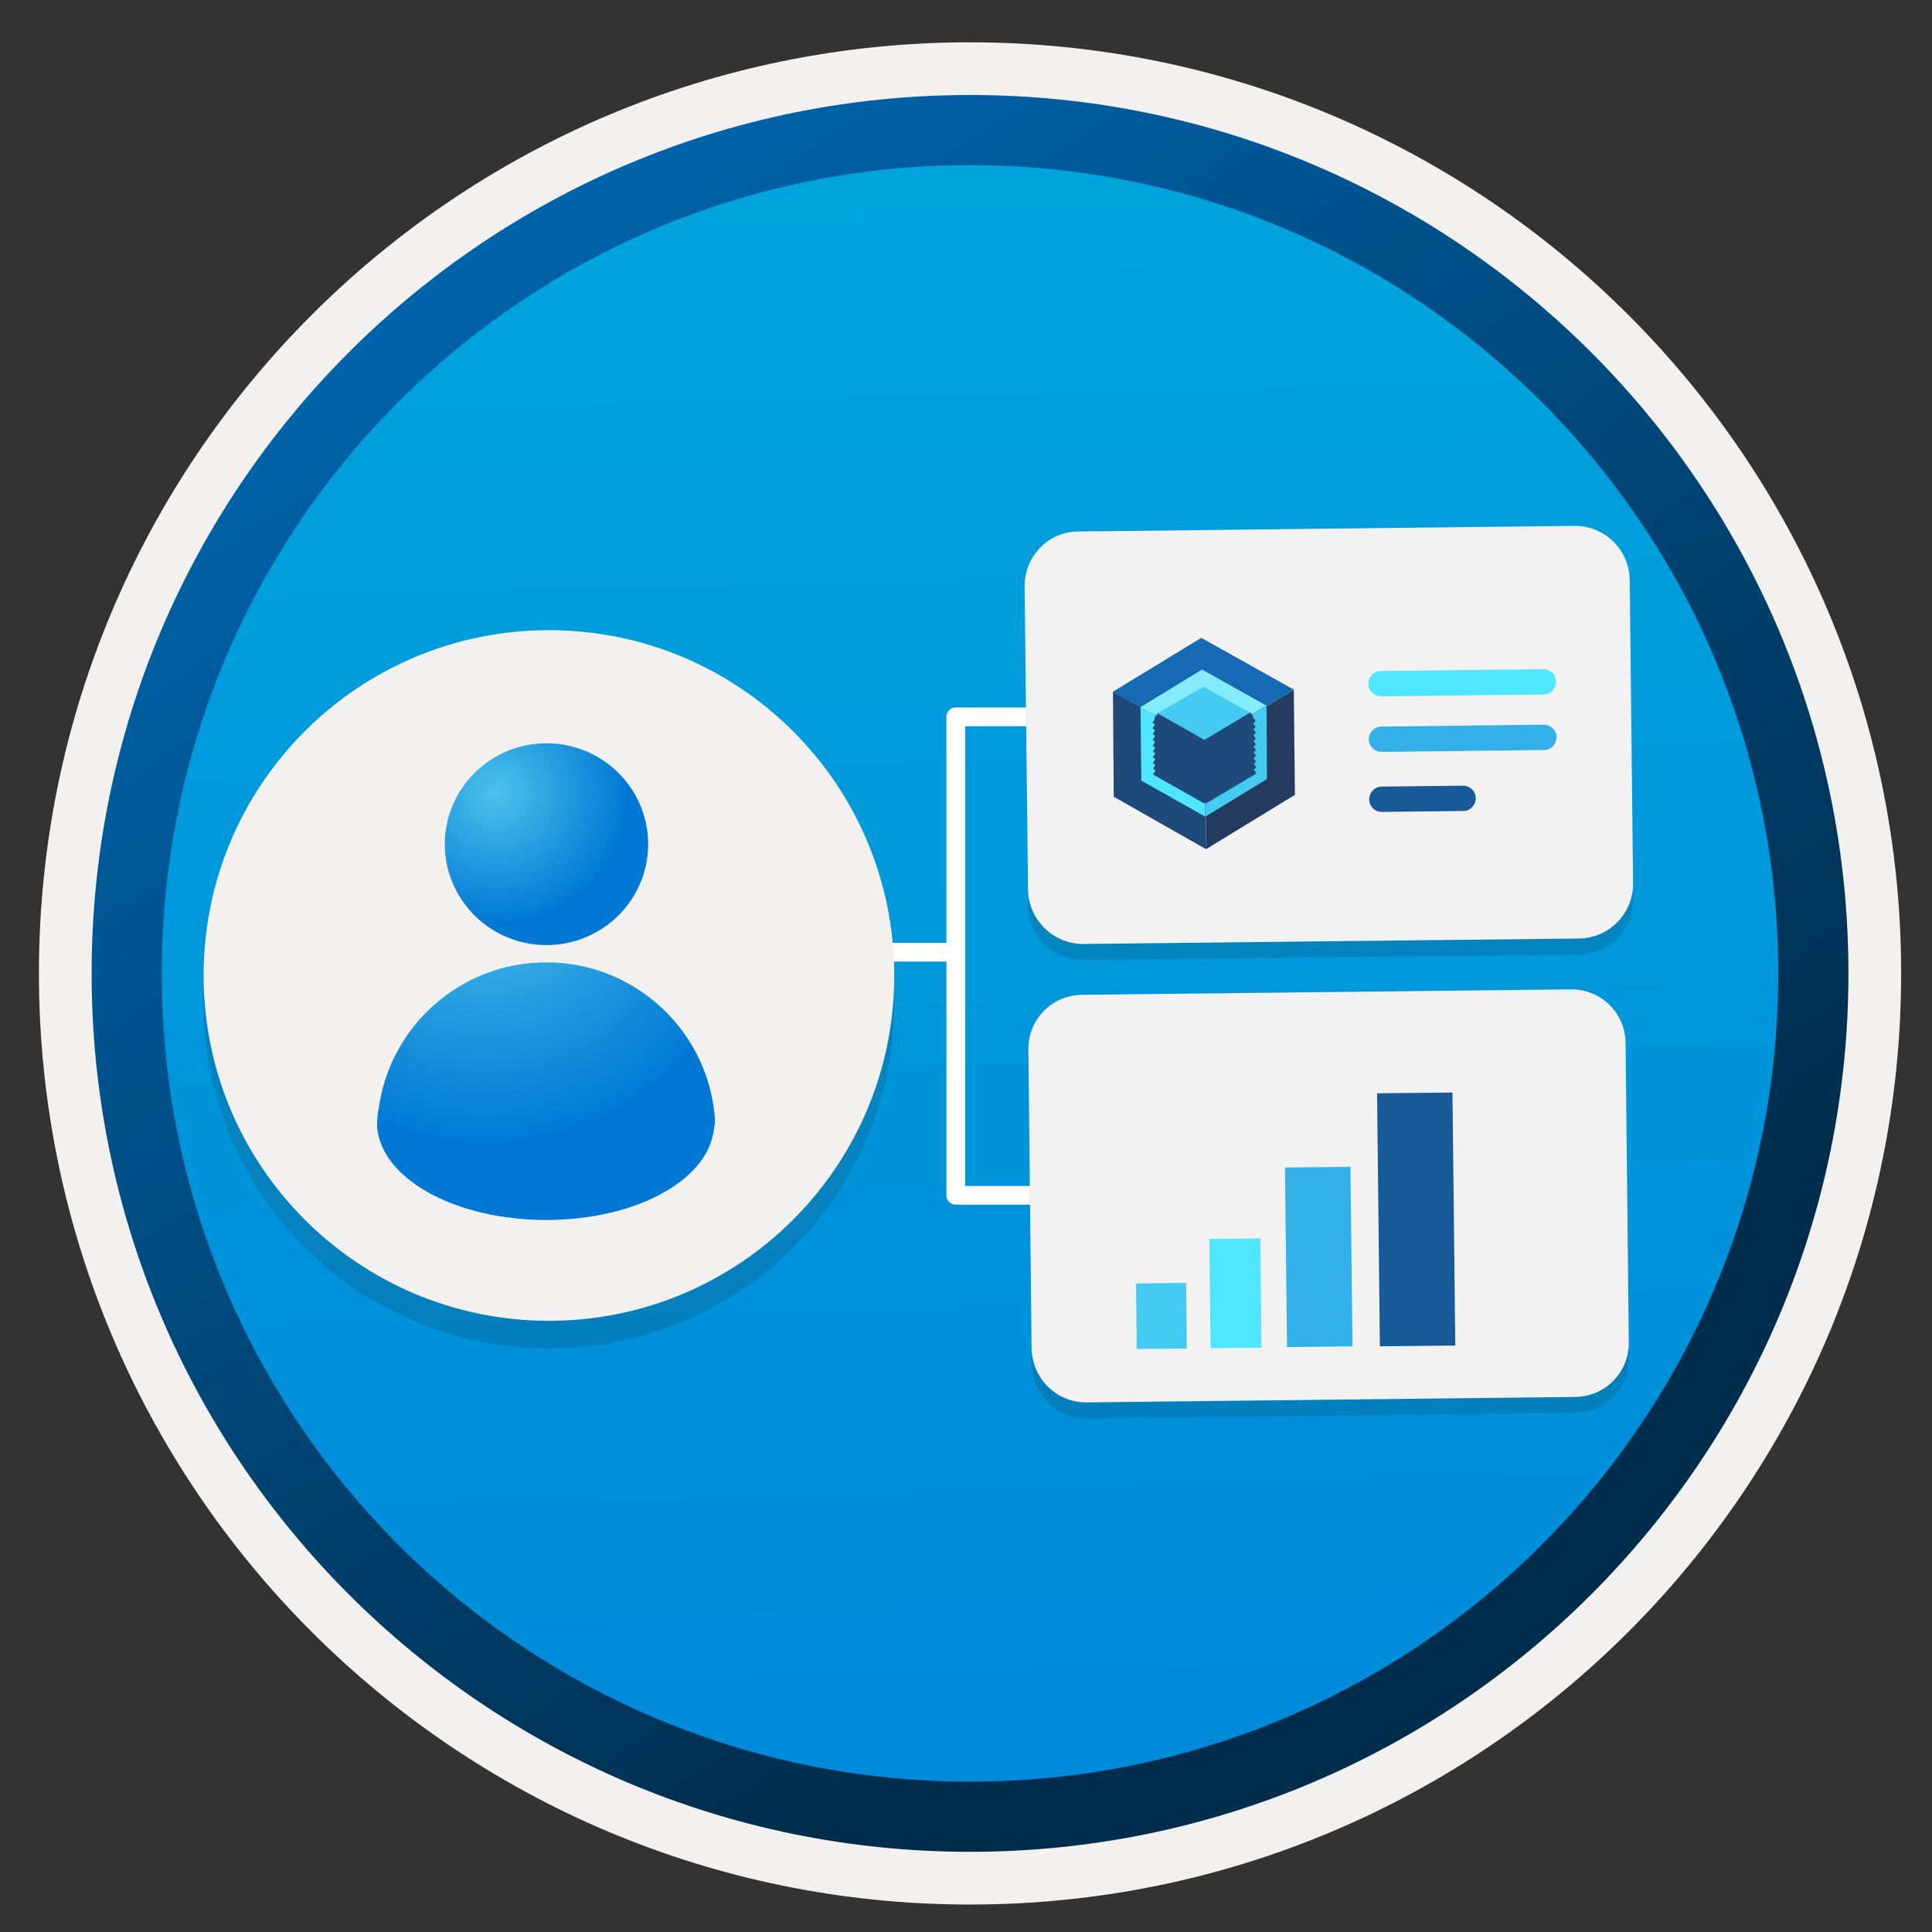 <svg width="103" height="103" viewBox="0 0 103 103" fill="none" xmlns="http://www.w3.org/2000/svg">
<rect x="0" y="0" width="103" height="103" fill="#333333" stroke="none"/>
<path d="M51.715 98.705C25.865 98.705 4.905 77.755 4.905 51.895C4.905 26.035 25.865 5.085 51.715 5.085C77.565 5.085 98.525 26.046 98.525 51.895C98.525 77.746 77.565 98.705 51.715 98.705Z" fill="url(#paint0_linear)"/>
<path fill-rule="evenodd" clip-rule="evenodd" d="M97.615 51.896C97.615 77.246 77.065 97.796 51.715 97.796C26.365 97.796 5.815 77.246 5.815 51.896C5.815 26.546 26.365 5.996 51.715 5.996C77.065 5.996 97.615 26.546 97.615 51.896ZM51.715 2.256C79.135 2.256 101.355 24.476 101.355 51.896C101.355 79.316 79.125 101.536 51.715 101.536C24.295 101.536 2.075 79.306 2.075 51.896C2.075 24.476 24.295 2.256 51.715 2.256Z" fill="#F2F1F0"/>
<path fill-rule="evenodd" clip-rule="evenodd" d="M94.805 51.895C94.805 75.695 75.515 94.985 51.715 94.985C27.915 94.985 8.625 75.695 8.625 51.895C8.625 28.095 27.915 8.805 51.715 8.805C75.515 8.805 94.805 28.095 94.805 51.895ZM51.715 5.065C77.575 5.065 98.545 26.035 98.545 51.895C98.545 77.755 77.575 98.725 51.715 98.725C25.855 98.725 4.885 77.755 4.885 51.895C4.885 26.035 25.845 5.065 51.715 5.065Z" fill="url(#paint1_linear)"/>
<path fill-rule="evenodd" clip-rule="evenodd" d="M50.905 51.266H23.385V50.266H50.905V51.266Z" fill="white"/>
<path fill-rule="evenodd" clip-rule="evenodd" d="M50.455 38.216C50.455 37.939 50.679 37.716 50.955 37.716H63.985V38.716H51.455V63.226H66.265V64.226H50.955C50.679 64.226 50.455 64.002 50.455 63.726V38.216Z" fill="white"/>
<path opacity="0.15" d="M57.785 51.175L84.175 50.886C85.795 50.865 87.085 49.545 87.065 47.925L86.885 31.776C86.865 30.155 85.545 28.866 83.925 28.886L57.515 29.186C55.895 29.175 54.605 30.506 54.625 32.145L54.805 48.295C54.845 49.906 56.165 51.196 57.785 51.175Z" fill="#1F1D20"/>
<path opacity="0.15" d="M57.925 75.615L83.985 75.325C85.585 75.305 86.855 74.005 86.835 72.405L86.655 56.445C86.635 54.845 85.335 53.575 83.735 53.595L57.665 53.885C56.065 53.905 54.795 55.205 54.815 56.805L54.995 72.755C55.035 74.355 56.335 75.625 57.925 75.615Z" fill="#1F1D20"/>
<path d="M57.785 50.325L84.175 50.035C85.795 50.015 87.085 48.695 87.065 47.075L86.885 30.925C86.865 29.305 85.545 28.015 83.925 28.035L57.515 28.335C55.895 28.325 54.605 29.655 54.625 31.295L54.805 47.445C54.845 49.055 56.165 50.345 57.785 50.325Z" fill="#F2F2F2"/>
<path d="M57.925 74.766L83.985 74.476C85.585 74.456 86.855 73.156 86.835 71.556L86.665 55.596C86.645 53.996 85.345 52.726 83.745 52.746L57.675 53.036C56.075 53.056 54.805 54.356 54.825 55.956L54.995 71.896C55.035 73.506 56.335 74.776 57.925 74.766Z" fill="#F2F2F2"/>
<path d="M63.235 68.395L60.565 68.425L60.605 71.915L63.275 71.895L63.235 68.395Z" fill="#45CAF2"/>
<path d="M67.195 66.026L64.475 66.056L64.535 71.876L67.255 71.846L67.195 66.026Z" fill="#50E6FF"/>
<path d="M71.995 62.206L68.505 62.246L68.615 71.816L72.105 71.776L71.995 62.206Z" fill="#32B0E7"/>
<path d="M77.435 58.246L73.415 58.286L73.565 71.776L77.585 71.736L77.435 58.246Z" fill="#185A97"/>
<path d="M64.245 39.636L64.305 45.276L59.375 42.475L59.335 36.865L64.245 39.636Z" fill="#1D4A79"/>
<path d="M64.245 39.636L68.975 36.766L69.035 42.376L64.305 45.266L64.245 39.636Z" fill="#243A5E"/>
<path d="M59.335 36.875L64.045 34.005L68.975 36.765L64.245 39.635L59.335 36.875Z" fill="#156AB3"/>
<path d="M64.215 39.626L64.255 43.536L60.845 41.616L60.805 37.696L64.215 39.626Z" fill="#50E6FF"/>
<path d="M64.215 39.626L67.525 37.626L67.545 41.535L64.265 43.535L64.215 39.626Z" fill="#45CAF2"/>
<path d="M60.805 37.696L64.085 35.696L67.515 37.616L64.205 39.616L60.805 37.696Z" fill="#84ECFD"/>
<path d="M64.205 39.566L64.235 42.516L61.585 41.056L61.555 38.115L64.205 39.566Z" fill="#2195DC"/>
<path d="M64.205 39.565L66.775 38.065L66.805 41.005L64.235 42.515L64.205 39.565Z" fill="#0078D4"/>
<path d="M61.545 38.115L64.165 36.615L66.775 38.066L64.205 39.566L61.545 38.115Z" fill="#45CAF2"/>
<path d="M66.835 40.996L64.245 42.536L61.615 41.046" stroke="#1D4A79" stroke-width="0.566" stroke-miterlimit="10" stroke-linejoin="round"/>
<path d="M66.835 40.685L64.245 42.236L61.615 40.745" stroke="#1D4A79" stroke-width="0.566" stroke-miterlimit="10" stroke-linejoin="round"/>
<path d="M66.825 40.386L64.235 41.935L61.605 40.446" stroke="#1D4A79" stroke-width="0.566" stroke-miterlimit="10" stroke-linejoin="round"/>
<path d="M66.825 40.065L64.235 41.615L61.605 40.135" stroke="#1D4A79" stroke-width="0.566" stroke-miterlimit="10" stroke-linejoin="round"/>
<path d="M66.825 39.775L64.235 41.315L61.605 39.835" stroke="#1D4A79" stroke-width="0.566" stroke-miterlimit="10" stroke-linejoin="round"/>
<path d="M66.815 39.466L64.225 41.006L61.595 39.526" stroke="#1D4A79" stroke-width="0.566" stroke-miterlimit="10" stroke-linejoin="round"/>
<path d="M66.815 39.156L64.225 40.696L61.595 39.215" stroke="#1D4A79" stroke-width="0.566" stroke-miterlimit="10" stroke-linejoin="round"/>
<path d="M66.815 38.846L64.225 40.386L61.595 38.906" stroke="#1D4A79" stroke-width="0.566" stroke-miterlimit="10" stroke-linejoin="round"/>
<path d="M66.805 38.536L64.215 40.076L61.585 38.596" stroke="#1D4A79" stroke-width="0.566" stroke-miterlimit="10" stroke-linejoin="round"/>
<path d="M66.805 38.226L64.215 39.776L61.585 38.286" stroke="#1D4A79" stroke-width="0.566" stroke-miterlimit="10" stroke-linejoin="round"/>
<path d="M82.275 35.675L73.615 35.776C73.235 35.776 72.945 36.096 72.945 36.456C72.945 36.836 73.265 37.126 73.625 37.126L82.285 37.026C82.665 37.026 82.955 36.706 82.955 36.346C82.955 35.965 82.655 35.675 82.275 35.675Z" fill="#50E6FF"/>
<path d="M82.305 38.636L73.645 38.736C73.265 38.736 72.975 39.056 72.975 39.416C72.975 39.795 73.295 40.086 73.655 40.086L82.315 39.986C82.695 39.986 82.985 39.666 82.985 39.306C82.985 38.946 82.685 38.636 82.305 38.636Z" fill="#32B0E7"/>
<path fill-rule="evenodd" clip-rule="evenodd" d="M73.665 41.935L77.995 41.886C78.375 41.886 78.675 42.185 78.675 42.556C78.675 42.935 78.375 43.236 78.005 43.236L73.675 43.285C73.295 43.285 72.995 42.986 72.995 42.615C72.995 42.245 73.295 41.935 73.665 41.935Z" fill="#185A97"/>
<path opacity="0.15" d="M29.265 71.895C39.435 71.895 47.675 63.655 47.675 53.485C47.675 43.315 39.435 35.075 29.265 35.075C19.095 35.075 10.855 43.315 10.855 53.485C10.855 63.655 19.095 71.895 29.265 71.895Z" fill="#1F1D20"/>
<path d="M29.265 70.415C39.435 70.415 47.675 62.175 47.675 52.005C47.675 41.836 39.435 33.596 29.265 33.596C19.095 33.596 10.855 41.836 10.855 52.005C10.855 62.175 19.095 70.415 29.265 70.415Z" fill="#F2F1F0"/>
<path d="M38.075 59.265C37.575 54.805 33.755 51.305 29.125 51.305C24.535 51.305 20.755 54.735 20.185 59.145C20.105 59.455 20.105 59.795 20.105 60.095C20.215 61.345 21.095 62.575 22.745 63.525C26.255 65.545 31.995 65.545 35.475 63.525C37.115 62.575 37.965 61.355 38.075 60.095C38.145 59.835 38.115 59.525 38.075 59.265Z" fill="url(#paint2_radial)"/>
<path d="M29.135 50.386C32.125 50.386 34.555 47.975 34.555 45.005C34.555 42.035 32.125 39.626 29.135 39.626C26.145 39.626 23.715 42.035 23.715 45.005C23.715 47.975 26.145 50.386 29.135 50.386Z" fill="url(#paint3_radial)"/>
<defs>
<linearGradient id="paint0_linear" x1="49.945" y1="-12.895" x2="53.927" y2="132.876" gradientUnits="userSpaceOnUse">
<stop stop-color="#00ABDE"/>
<stop offset="1" stop-color="#007ED8"/>
</linearGradient>
<linearGradient id="paint1_linear" x1="3.148" y1="-19.73" x2="98.676" y2="121.152" gradientUnits="userSpaceOnUse">
<stop stop-color="#007ED8"/>
<stop offset="0.707" stop-color="#002D4C"/>
</linearGradient>
<radialGradient id="paint2_radial" cx="0" cy="0" r="1" gradientUnits="userSpaceOnUse" gradientTransform="translate(25.82 46.252) scale(25.582 25.49)">
<stop stop-color="#4DC2EB"/>
<stop offset="0.585" stop-color="#0078D4"/>
</radialGradient>
<radialGradient id="paint3_radial" cx="0" cy="0" r="1" gradientUnits="userSpaceOnUse" gradientTransform="translate(26.456 42.267) scale(11.998 11.931)">
<stop stop-color="#4DC2EB"/>
<stop offset="0.585" stop-color="#0078D4"/>
</radialGradient>
</defs>
</svg>
